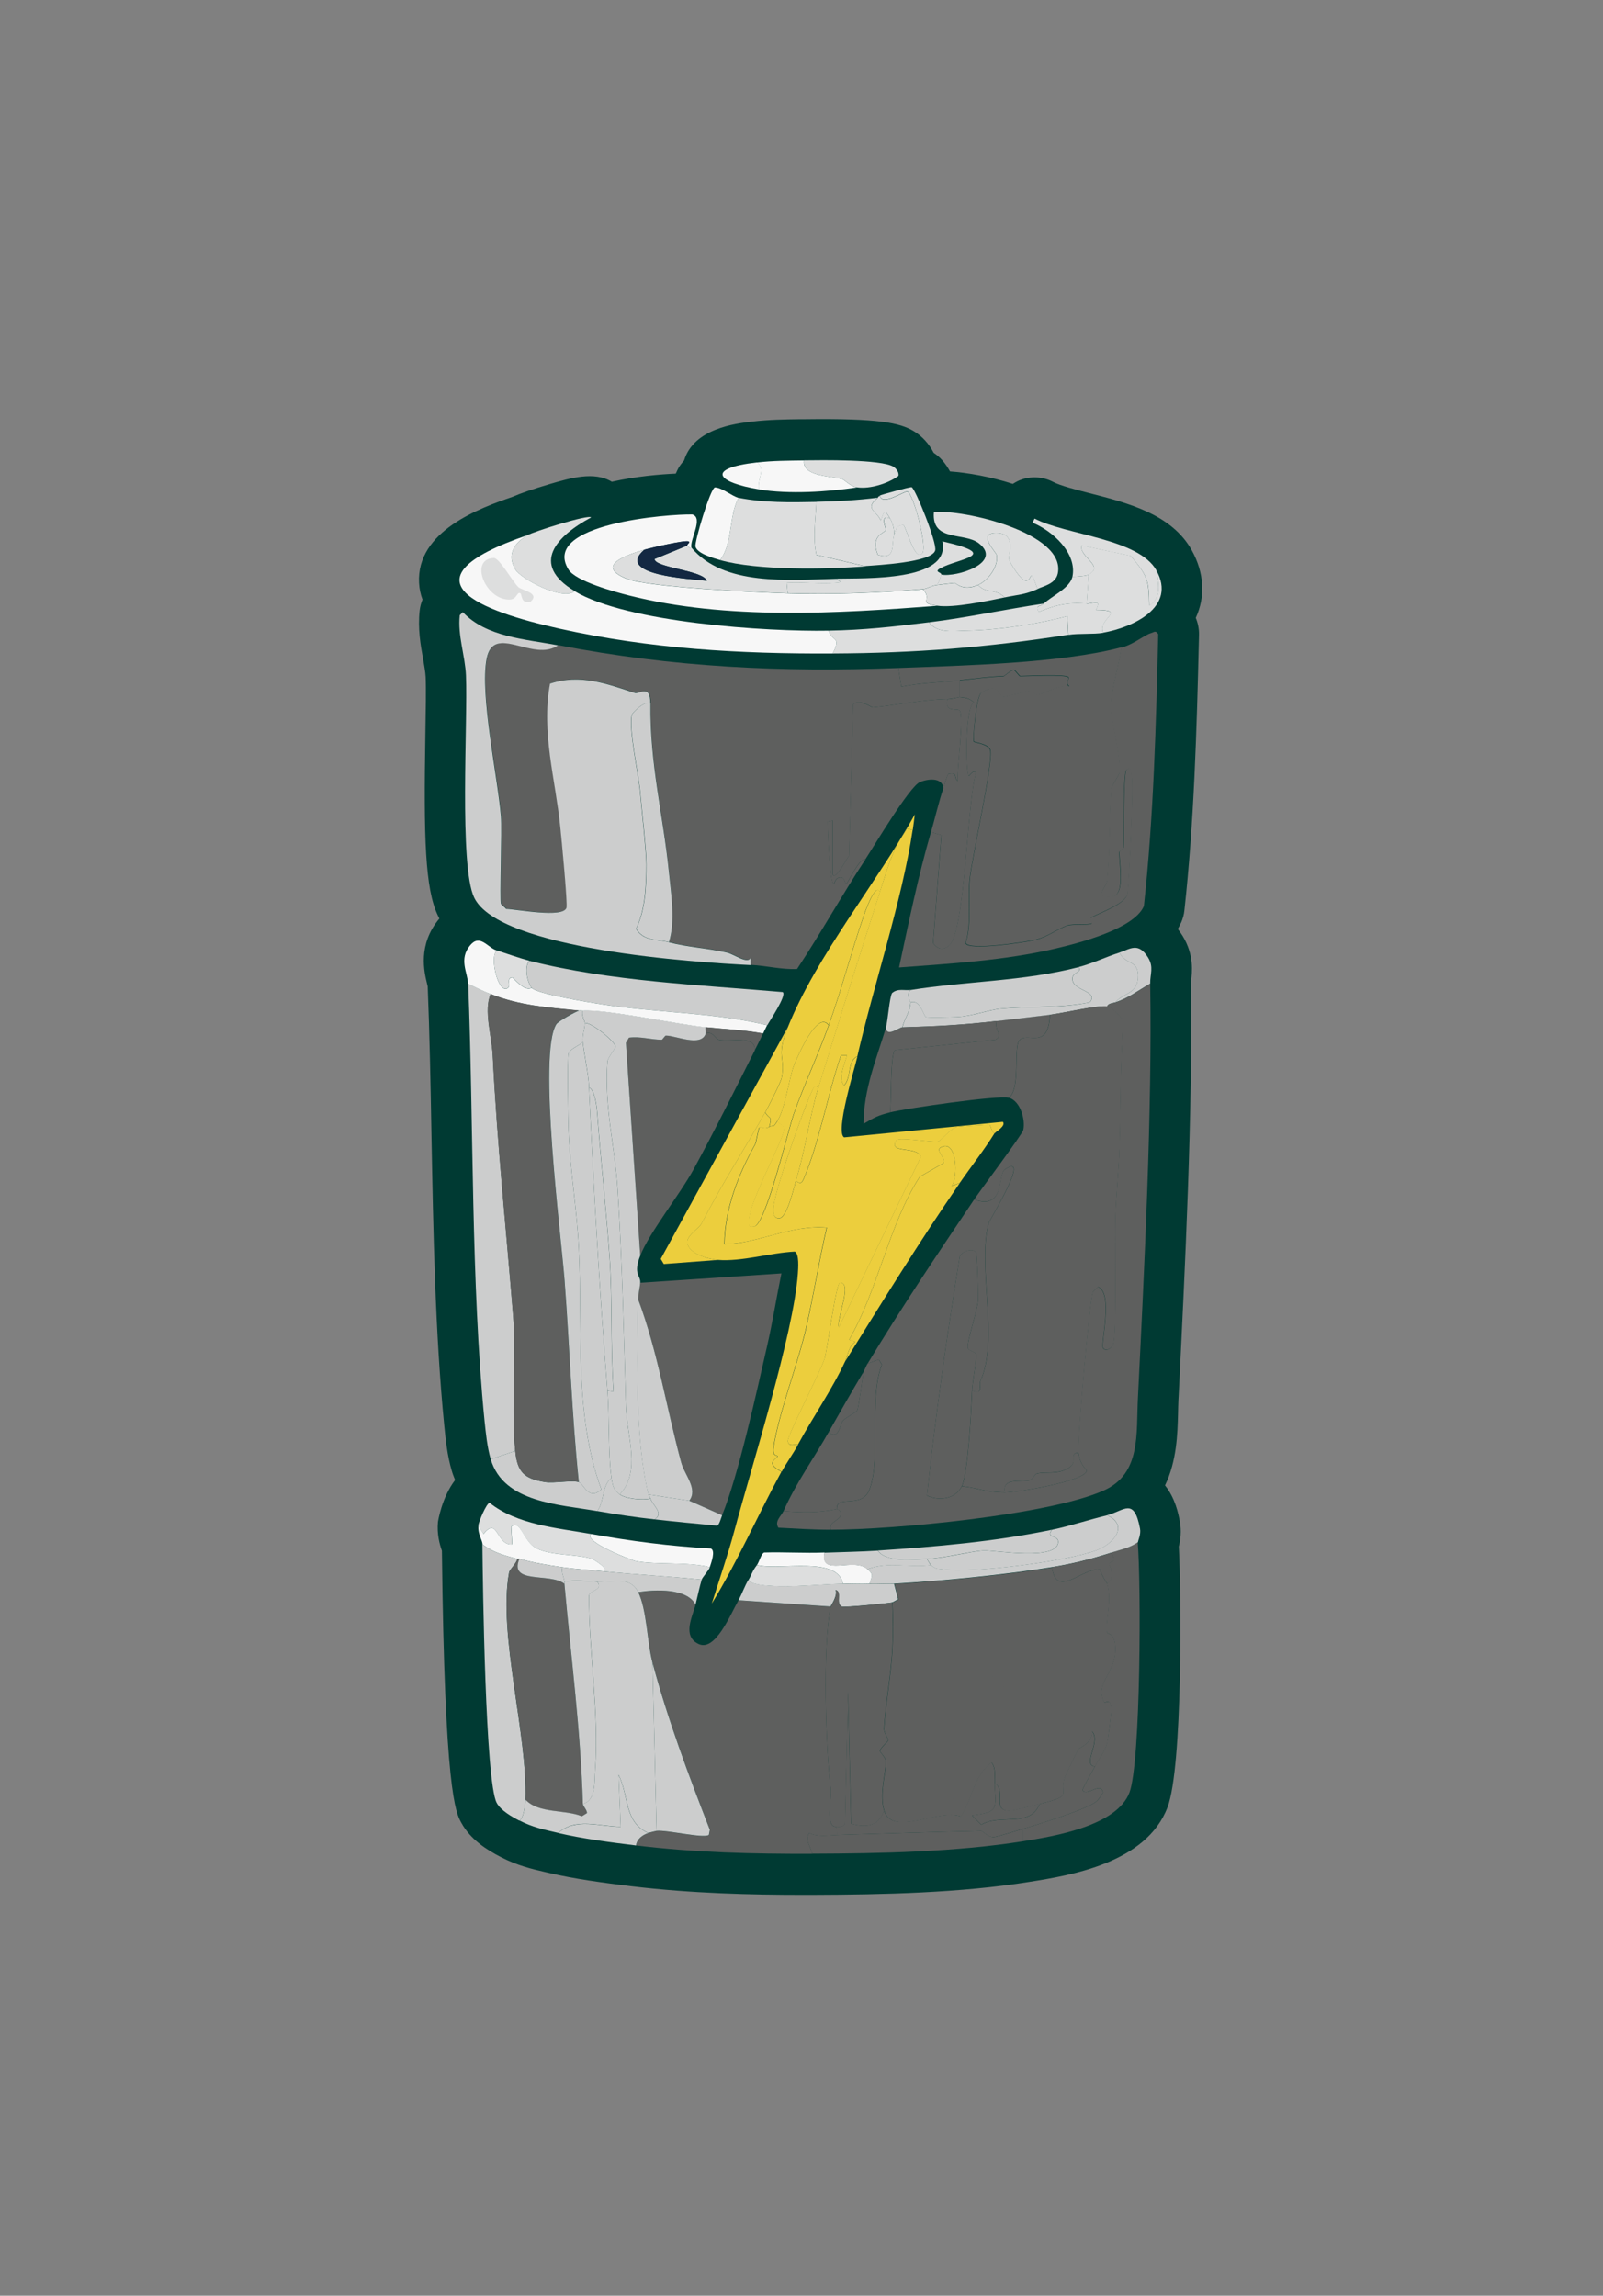 <svg xmlns="http://www.w3.org/2000/svg" fill="none" viewBox="0 0 88 126" height="126" width="88">
<rect x="0" y="0" width="88" height="126" fill="#808080" stroke="none"/>
<g clip-path="url(#clip0_1419_19810)">
<path fill="#003A33" d="M65.02 49.964C65.549 45.124 65.694 40.249 65.822 34.839C65.828 34.517 65.766 34.206 65.644 33.912C66.184 32.743 66.106 31.427 65.421 30.196C64.318 28.219 61.922 27.609 59.81 27.067C59.058 26.875 58.205 26.654 57.821 26.451C57.291 26.174 56.673 26.123 56.104 26.31C55.926 26.366 55.759 26.457 55.603 26.558C54.36 26.157 53.107 25.943 52.154 25.875C51.892 25.406 51.613 25.084 51.257 24.853C51 24.35 50.605 23.926 50.159 23.661C49.384 23.198 48.203 22.955 44.197 23.006H43.929C43.088 23.017 42.213 23.028 41.299 23.136C40.374 23.243 38.084 23.52 37.555 25.271C37.449 25.389 37.349 25.519 37.254 25.672C37.226 25.717 37.17 25.835 37.098 25.994C36.24 26.033 34.925 26.14 33.587 26.44C32.618 25.852 31.325 26.231 30.155 26.575C29.241 26.846 28.567 27.078 28.149 27.264C26.36 27.88 22.85 29.134 23.006 31.997C23.023 32.325 23.09 32.624 23.195 32.907C23.117 33.099 23.062 33.297 23.039 33.506C22.928 34.494 23.09 35.409 23.223 36.143C23.29 36.522 23.352 36.877 23.368 37.16C23.396 37.821 23.374 39.029 23.352 40.317C23.257 45.999 23.335 48.778 24.037 50.247C24.059 50.297 24.087 50.354 24.12 50.416C24.12 50.416 24.12 50.416 24.115 50.422C22.917 51.856 23.29 53.353 23.446 53.997C23.457 54.048 23.474 54.099 23.48 54.144C23.585 56.765 23.636 59.442 23.686 62.272C23.786 67.615 23.886 73.139 24.388 78.239C24.46 78.973 24.549 79.882 24.806 80.741C24.856 80.916 24.923 81.074 24.984 81.232C24.243 82.198 24.048 83.503 24.042 83.525C23.981 84.209 24.132 84.746 24.26 85.113C24.405 98.341 25.017 99.481 25.318 100.029C25.831 100.978 26.75 101.543 27.497 101.927C28.394 102.39 29.18 102.577 29.938 102.752L30.138 102.797C31.52 103.125 33.125 103.339 34.652 103.526C38.001 103.927 41.249 104 44.041 104C44.225 104 44.408 104 44.587 104C48.543 103.989 52.722 103.893 56.511 103.288C58.757 102.933 62.93 102.26 64.095 99.188C64.925 96.991 64.853 87.519 64.713 84.881C64.797 84.542 64.875 84.045 64.763 83.48C64.691 83.091 64.518 82.226 63.956 81.526C64.602 80.193 64.641 78.691 64.669 77.612C64.674 77.352 64.68 77.092 64.691 76.844L64.702 76.652C65.053 69.659 65.488 60.95 65.371 53.963C65.371 53.912 65.382 53.867 65.388 53.816C65.443 53.364 65.56 52.421 64.931 51.382C64.853 51.258 64.763 51.122 64.658 50.987C64.724 50.868 64.791 50.744 64.847 50.619C64.936 50.41 64.998 50.19 65.02 49.964Z"></path>
<path fill="#5E5F5E" d="M30.651 35.409C36.953 36.629 42.898 36.906 49.317 36.663L49.484 37.691C50.543 37.471 51.618 37.46 52.688 37.347V38.256C52.655 38.256 52.265 38.363 52.014 38.369C50.621 38.397 49.234 38.708 47.907 38.826C47.852 38.826 47.217 38.346 46.838 38.657L46.615 46.977C46.514 47.05 45.879 48.338 45.718 48.005V45.039L45.439 45.096C45.439 45.502 45.545 48.502 45.779 48.513C45.818 48.513 45.851 48.089 46.23 48.168C46.364 48.197 46.408 48.513 46.453 48.513C46.537 48.513 47.133 47.123 47.523 47.146C46.219 49.129 45.066 51.207 43.756 53.184C42.909 53.224 42.057 52.998 41.227 52.958V52.557C41.07 52.924 40.313 52.359 39.934 52.275C38.886 52.032 37.788 51.981 36.73 51.704C37.097 50.529 36.852 49.117 36.73 47.886C36.412 44.689 35.682 42.006 35.716 38.595C35.727 37.51 35.108 38.103 34.874 38.024C33.347 37.527 31.871 36.962 30.21 37.51C29.715 40.182 30.517 42.803 30.773 45.373C30.829 45.949 31.186 49.609 31.113 49.818C30.918 50.388 28.377 49.891 27.798 49.874C27.742 49.784 27.541 49.66 27.519 49.592C27.441 49.366 27.58 45.536 27.519 44.802C27.335 42.599 26.343 38.109 26.733 36.138C27.123 34.167 29.302 36.375 30.667 35.398L30.651 35.409Z"></path>
<path fill="#5E5F5E" d="M51.111 45.666L51.674 45.836L51.223 51.761C51.468 52.088 51.774 52.19 52.12 51.873C52.983 51.083 53.095 43.91 53.58 42.413C53.452 42.198 53.206 42.593 53.184 42.582C53.006 42.464 52.967 38.792 53.463 38.538C53.151 38.29 53.039 38.301 52.677 38.256V37.346C53.49 37.262 54.265 37.154 55.095 37.12C55.129 37.12 55.508 36.77 55.658 36.776C55.708 36.776 55.948 37.12 55.998 37.12C56.343 37.12 58.5 37.008 58.639 37.177C58.728 37.279 58.444 37.505 58.695 37.691C58.026 37.589 57.463 38.069 56.895 38.148C56.873 38.148 56.577 37.917 56.555 37.922C56.349 37.945 55.051 38.301 54.978 38.267C54.917 38.233 54.811 37.403 53.853 38.041C53.602 38.211 53.373 40.611 53.457 40.718C53.49 40.758 54.248 40.837 54.354 41.176C54.544 41.763 53.346 47.112 53.229 48.242C53.112 49.371 53.346 50.62 53.006 51.777C53.167 52.195 56.288 51.721 56.772 51.608C57.514 51.433 58.01 51.015 58.572 50.812C58.873 50.704 59.754 50.795 59.921 50.699C60.032 50.631 59.737 50.456 59.921 50.354C60.461 50.077 61.821 49.597 61.888 49.044C61.988 48.213 62.239 43.108 62.111 42.548C62.083 42.413 62.088 42.046 61.832 42.266C61.642 42.424 61.704 45.994 61.665 46.542C61.665 46.592 61.442 46.722 61.442 46.767C61.403 47.253 61.804 49.128 61.046 49.219C59.96 49.349 60.734 48.677 60.768 48.366C60.929 46.722 60.885 45.005 60.99 43.35C61.002 43.153 61.425 42.554 61.442 42.441C61.553 41.616 60.979 39.56 60.99 38.792C61.007 37.714 61.414 36.606 61.553 35.545C62.272 35.353 62.785 34.867 63.186 34.748C63.375 34.692 63.431 34.584 63.582 34.805C63.465 39.781 63.331 44.813 62.796 49.733C62.25 50.998 59.168 51.777 57.904 52.071C55.106 52.721 52.209 52.884 49.356 53.099C49.885 50.625 50.398 48.117 51.1 45.689L51.111 45.666Z"></path>
<path fill="#F7F7F7" d="M37.955 30.055C37.955 30.055 37.983 30.207 37.733 29.942C37.677 29.885 37.928 29.772 37.788 29.716C37.599 29.637 35.727 30.066 35.37 30.173C34.573 30.405 32.55 31.026 34.412 31.772C35.576 32.235 41.666 32.523 43.238 32.568C45.728 32.641 48.214 32.545 50.66 32.342C51.245 32.946 50.32 33.082 51.446 33.251C45.957 33.669 39.906 34.042 34.523 32.681C33.765 32.489 31.609 31.907 31.208 31.258C29.653 28.738 36.746 28.202 38.011 28.236C38.63 28.428 37.861 29.608 37.955 30.06V30.055Z"></path>
<path fill="#DDDEDE" d="M44.815 27.547C44.776 28.57 44.615 29.434 44.815 30.456L47.512 31.083C45.367 31.252 41.567 31.32 39.527 30.738C40.229 29.852 39.995 28.378 40.541 27.321C41.94 27.598 43.394 27.576 44.815 27.547Z"></path>
<path fill="#5E5F5E" d="M51.111 45.666C51.318 44.948 51.557 43.932 51.786 43.271C51.847 43.096 52.003 42.497 52.064 42.474C52.599 42.378 52.332 42.638 52.571 42.876C52.516 42.237 52.939 39.362 52.683 39.001C52.577 38.848 51.825 39.142 52.008 38.374C52.259 38.374 52.649 38.255 52.683 38.261C53.05 38.312 53.156 38.3 53.468 38.543C52.967 38.803 53.011 42.469 53.19 42.587C53.206 42.599 53.457 42.203 53.585 42.418C53.095 43.915 52.989 51.088 52.126 51.879C51.78 52.195 51.474 52.093 51.228 51.766L51.68 45.841L51.117 45.671L51.111 45.666Z"></path>
<path fill="#DDDEDE" d="M47.512 31.077L44.815 30.45C44.614 29.433 44.776 28.564 44.815 27.541C45.952 27.519 47.06 27.456 48.186 27.315C47.434 27.931 48.102 28.004 48.353 28.569C48.559 27.953 48.57 27.97 48.86 28.456C48.258 28.185 48.648 29.044 48.637 29.083C48.565 29.264 47.762 29.366 48.186 30.45C49.222 30.772 48.91 29.846 49.083 29.366C49.228 28.959 49.167 28.874 49.59 28.795C49.752 28.948 50.248 30.941 50.66 30.331C50.872 29.795 50.125 27.089 49.819 26.971C49.679 26.914 48.42 27.795 48.303 27.197C48.381 27.151 49.958 26.716 50.047 26.739C50.236 26.796 51.457 29.806 51.34 30.213C51.15 30.868 48.186 31.015 47.517 31.066L47.512 31.077Z"></path>
<path fill="#DDDEDE" d="M58.645 34.839C54.137 35.539 50.292 35.844 45.712 35.866C46.219 34.895 45.662 35.239 45.489 34.612C47.44 34.579 49.083 34.392 51 34.155C51.463 34.782 52.371 34.624 53.078 34.612C54.806 34.579 56.934 34.262 58.589 33.816L58.645 34.844V34.839Z"></path>
<path fill="#DDDEDE" d="M63.482 31.309C64.607 33.319 62.206 34.432 60.556 34.726C60.228 33.929 61.927 33.489 60.161 33.472C60.512 32.822 59.955 33.156 59.654 33.127L59.765 31.529C60.657 31.055 59.219 30.558 59.37 29.931L62.066 30.501C63.025 31.631 63.058 31.845 63.081 33.235C63.794 32.806 63.593 31.975 63.476 31.297L63.482 31.309Z"></path>
<path fill="#DDDEDE" d="M37.956 30.055C39.727 32.173 43.266 31.834 45.94 31.766C46.052 31.947 46.375 31.958 45.885 31.992C44.993 32.06 44.079 31.941 43.188 31.992L43.243 32.562C41.672 32.517 35.582 32.229 34.417 31.766C32.551 31.026 34.573 30.405 35.376 30.168C33.71 31.585 37.995 31.777 38.803 31.879C38.613 31.297 35.944 31.167 35.933 30.682L37.733 29.942C37.989 30.213 37.944 30.038 37.956 30.055Z"></path>
<path fill="#DDDEDE" d="M59.659 33.133C59.955 33.156 60.517 32.828 60.166 33.478C61.933 33.495 60.233 33.935 60.562 34.732C60.038 34.822 59.219 34.754 58.651 34.845L58.595 33.817C56.94 34.263 54.812 34.579 53.084 34.613C52.371 34.624 51.468 34.788 51.006 34.156C53.106 33.896 55.207 33.438 57.302 33.127C57.107 33.308 56.823 33.19 57.024 33.585C57.977 33.184 58.673 33.054 59.665 33.127L59.659 33.133Z"></path>
<path fill="#DDDEDE" d="M51.674 31.534C51.624 31.755 51.557 31.913 51.451 32.105C51.1 32.144 50.927 32.308 50.665 32.331C48.219 32.54 45.734 32.636 43.243 32.557L43.188 31.986C44.079 31.935 44.998 32.054 45.884 31.986C46.375 31.947 46.052 31.941 45.94 31.76C47.411 31.721 52.225 31.935 51.73 29.71C55.062 30.478 52.632 30.636 51.618 31.19C51.245 31.393 51.702 31.41 51.674 31.534Z"></path>
<path fill="#DDDEDE" d="M31.548 32.449C30.885 32.992 28.6 31.783 28.288 31.252C27.803 30.433 28.232 29.806 28.962 29.371C29.274 29.185 32.333 28.213 32.45 28.4C30.584 29.399 29.062 30.958 31.553 32.444L31.548 32.449Z"></path>
<path fill="#DDDEDE" d="M63.482 31.309C63.599 31.986 63.799 32.817 63.086 33.246C63.069 31.856 63.03 31.642 62.072 30.512L59.375 29.942C59.224 30.569 60.657 31.06 59.77 31.54C59.626 31.619 59.069 31.653 58.873 31.653C59.141 30.354 57.77 29.128 56.684 28.688L56.795 28.462C58.522 29.371 62.495 29.546 63.487 31.309H63.482Z"></path>
<path fill="#F7F7F7" d="M44.14 25.265C44.018 26.134 45.533 26.117 46.219 26.293C46.38 26.332 46.653 26.694 47.06 26.75C45.4 26.999 43.332 27.134 41.661 26.863C41.549 26.315 42.056 25.728 41.549 25.383C42.407 25.282 43.271 25.282 44.135 25.27L44.14 25.265Z"></path>
<path fill="#F7F7F7" d="M40.541 27.32C39.995 28.377 40.229 29.851 39.527 30.738C39.176 30.636 38.274 30.387 38.179 29.998C38.118 29.755 38.987 26.812 39.249 26.75C39.667 26.773 40.213 27.253 40.541 27.32Z"></path>
<path fill="#DDDEDE" d="M47.066 26.75C46.654 26.694 46.381 26.332 46.225 26.293C45.539 26.118 44.018 26.14 44.146 25.265C45.077 25.254 48.353 25.203 49.039 25.61C49.184 25.694 49.379 25.931 49.317 26.123C48.749 26.536 47.779 26.846 47.066 26.75Z"></path>
<path fill="#DDDEDE" d="M56.957 32.331C56.249 32.647 55.865 32.641 55.157 32.788C54.578 32.252 54.138 32.607 53.697 32.105C54.255 31.867 54.84 31.066 54.711 30.45C54.678 30.303 53.653 29.275 54.656 29.252C55.865 29.224 55.341 30.512 55.386 30.676C55.436 30.868 56.043 31.907 56.344 31.873C56.695 31.828 56.506 31.037 56.962 32.331H56.957Z"></path>
<path fill="#DDDEDE" d="M49.089 29.371C49.106 29.078 49.011 28.705 48.866 28.462C48.577 27.976 48.565 27.959 48.359 28.575C48.108 28.01 47.434 27.937 48.192 27.321C48.198 27.321 48.164 27.282 48.303 27.208C48.42 27.807 49.68 26.926 49.819 26.982C50.126 27.101 50.872 29.806 50.66 30.343C50.248 30.947 49.758 28.959 49.591 28.806C49.167 28.886 49.234 28.97 49.084 29.377L49.089 29.371Z"></path>
<path fill="#DDDEDE" d="M53.697 32.104C54.137 32.607 54.577 32.251 55.157 32.788C54.221 32.98 52.337 33.381 51.446 33.245C50.32 33.07 51.245 32.935 50.66 32.336C50.928 32.313 51.095 32.15 51.446 32.11C51.758 32.076 52.098 32.025 52.404 31.997C52.477 31.991 52.844 32.477 53.697 32.11V32.104Z"></path>
<path fill="#DDDEDE" d="M59.77 31.534L59.659 33.133C58.661 33.054 57.97 33.189 57.018 33.59C56.817 33.195 57.107 33.314 57.296 33.133C57.725 32.726 58.739 32.274 58.873 31.653C59.068 31.653 59.625 31.619 59.77 31.54V31.534Z"></path>
<path fill="#F7F7F7" d="M41.555 25.378C42.062 25.723 41.555 26.31 41.667 26.858C39.388 26.485 38.68 25.711 41.555 25.378Z"></path>
<path fill="#CCCDCD" d="M35.709 38.6C35.67 42.011 36.406 44.689 36.724 47.891C36.846 49.122 37.091 50.534 36.724 51.709C36.06 51.534 35.342 51.664 34.924 50.969C35.431 49.992 35.492 48.552 35.487 47.434C35.487 46.648 35.247 44.57 35.147 43.446C35.069 42.554 34.495 39.933 34.695 39.227C34.734 39.091 35.414 38.43 35.709 38.6Z"></path>
<path fill="#5E5F5E" d="M52.688 37.347C51.619 37.454 50.543 37.471 49.484 37.691L49.317 36.663C52.811 36.533 58.3 36.404 61.571 35.523C61.431 36.584 61.024 37.691 61.008 38.77C60.996 39.538 61.565 41.594 61.459 42.419C61.442 42.532 61.024 43.13 61.008 43.328C60.902 44.983 60.946 46.694 60.785 48.344C60.757 48.654 59.982 49.327 61.063 49.197C61.821 49.106 61.42 47.231 61.459 46.745C61.459 46.694 61.682 46.565 61.682 46.519C61.721 45.977 61.66 42.407 61.849 42.244C62.105 42.029 62.1 42.396 62.128 42.526C62.25 43.085 62.005 48.197 61.905 49.022C61.838 49.575 60.473 50.055 59.938 50.332C59.754 50.428 60.049 50.609 59.938 50.676C59.771 50.778 58.89 50.682 58.589 50.789C58.027 50.993 57.531 51.411 56.79 51.586C56.305 51.699 53.184 52.179 53.023 51.755C53.363 50.603 53.129 49.377 53.246 48.219C53.363 47.062 54.561 41.735 54.371 41.154C54.265 40.82 53.508 40.741 53.474 40.696C53.385 40.589 53.614 38.183 53.87 38.019C54.828 37.386 54.928 38.217 54.995 38.245C55.068 38.284 56.366 37.923 56.572 37.9C56.595 37.9 56.89 38.132 56.912 38.126C57.48 38.047 58.043 37.567 58.712 37.669C58.461 37.482 58.74 37.262 58.656 37.155C58.517 36.985 56.361 37.093 56.015 37.098C55.965 37.098 55.731 36.759 55.675 36.754C55.53 36.742 55.146 37.093 55.112 37.098C54.288 37.132 53.508 37.245 52.694 37.324L52.688 37.347Z"></path>
<path fill="#5E5F5E" d="M54.99 45.553C55.006 46.147 55.452 46.056 55.497 46.525C55.513 46.672 54.934 49.372 54.655 49.202L54.995 45.553H54.99Z"></path>
<path fill="#CCCDCD" d="M30.651 35.409C29.285 36.386 27.101 34.178 26.717 36.149C26.332 38.12 27.318 42.61 27.502 44.813C27.564 45.547 27.424 49.377 27.502 49.602C27.53 49.676 27.725 49.795 27.781 49.885C28.36 49.902 30.901 50.399 31.096 49.828C31.169 49.62 30.818 45.959 30.756 45.383C30.5 42.808 29.698 40.187 30.194 37.521C31.854 36.968 33.331 37.538 34.857 38.035C35.092 38.109 35.71 37.521 35.699 38.606C35.404 38.436 34.724 39.097 34.685 39.233C34.484 39.933 35.058 42.559 35.136 43.452C35.236 44.576 35.47 46.654 35.476 47.439C35.476 48.558 35.42 49.992 34.913 50.975C35.331 51.67 36.05 51.54 36.713 51.715C37.772 51.992 38.869 52.042 39.917 52.285C40.296 52.37 41.054 52.941 41.21 52.568V52.969C38.212 52.822 27.402 52.122 26.031 49.264C25.195 47.524 25.686 39.549 25.58 37.069C25.535 35.99 25.117 34.872 25.24 33.765L25.407 33.596C26.705 34.974 28.851 35.075 30.634 35.42L30.651 35.409Z"></path>
<path fill="#CCCDCD" d="M32.506 39.628C32.629 39.571 32.846 39.679 32.902 39.797C33.13 40.322 32.958 43.621 33.013 44.468C33.092 45.66 33.738 49.456 33.465 50.506C33.448 50.568 33.197 50.721 33.186 50.907C32.35 50.467 32.334 50.156 32.228 49.252C32.066 47.857 31.782 41.187 32.116 40.136C32.127 40.108 32.478 39.639 32.512 39.622L32.506 39.628Z"></path>
<path fill="#5E5F5E" d="M52.014 38.374C51.83 39.142 52.583 38.848 52.688 39.001C52.939 39.362 52.521 42.237 52.577 42.875C52.337 42.638 52.611 42.378 52.07 42.474C52.003 42.497 51.847 43.096 51.791 43.271C51.736 42.644 50.928 42.745 50.499 42.926C49.93 43.169 47.991 46.422 47.518 47.145C47.127 47.123 46.537 48.512 46.448 48.512C46.403 48.512 46.359 48.202 46.225 48.168C45.846 48.089 45.812 48.512 45.773 48.512C45.539 48.501 45.434 45.502 45.434 45.095L45.712 45.039V48.004C45.879 48.337 46.509 47.049 46.609 46.976L46.832 38.656C47.211 38.351 47.841 38.831 47.902 38.826C49.228 38.707 50.61 38.396 52.009 38.368L52.014 38.374Z"></path>
<path fill="#5E5F5E" d="M49.144 39.058C49.428 40.086 49.423 41.565 49.144 42.593C49.05 41.424 49.05 40.227 49.144 39.058Z"></path>
<path fill="#F7F7F7" d="M28.962 29.371C28.232 29.806 27.803 30.433 28.288 31.252C28.6 31.777 30.885 32.992 31.548 32.449C34.434 34.178 42.085 34.675 45.489 34.613C45.662 35.239 46.219 34.895 45.712 35.867C40.591 35.889 35.716 35.618 30.701 34.5C26.388 33.539 21.797 31.828 28.957 29.371H28.962Z"></path>
<path fill="#DDDEDE" d="M27.107 30.625C27.413 30.614 28.116 31.896 28.456 32.224C28.639 32.399 29.665 32.545 29.13 33.02C28.589 33.189 28.662 32.619 28.567 32.562C28.378 32.455 28.389 32.884 28.004 32.907C26.65 32.975 25.731 30.676 27.107 30.625Z"></path>
<path fill="#132842" d="M37.733 29.941L35.933 30.681C35.944 31.167 38.608 31.297 38.803 31.879C37.995 31.777 33.705 31.585 35.376 30.167C35.733 30.066 37.605 29.631 37.794 29.71C37.934 29.772 37.683 29.879 37.739 29.936L37.733 29.941Z"></path>
<path fill="#DDDEDE" d="M48.866 28.456C49.011 28.705 49.106 29.078 49.089 29.366C48.916 29.84 49.228 30.772 48.192 30.45C47.769 29.366 48.571 29.264 48.643 29.083C48.66 29.044 48.27 28.185 48.866 28.456Z"></path>
<path fill="#DDDEDE" d="M56.957 32.331C56.5 31.043 56.69 31.833 56.338 31.873C56.043 31.907 55.436 30.868 55.38 30.676C55.335 30.512 55.859 29.224 54.65 29.252C53.647 29.275 54.672 30.303 54.706 30.45C54.834 31.06 54.254 31.862 53.692 32.105C52.839 32.466 52.471 31.986 52.399 31.992C52.098 32.02 51.753 32.071 51.441 32.105C51.552 31.918 51.619 31.754 51.663 31.534C52.499 31.703 55.079 30.884 53.742 29.823C52.939 29.19 51.134 29.766 51.268 28.111C52.856 27.936 58.523 29.247 58.071 31.472C57.954 32.042 57.297 32.167 56.946 32.325L56.957 32.331Z"></path>
<path fill="#DDDEDE" d="M56.227 30.512C56.305 30.512 56.455 31.116 56.227 31.195C55.987 31.026 55.976 30.692 56.227 30.512Z"></path>
<path fill="#ECCE3D" d="M48.303 48.976C47.166 52.501 46.002 56.217 44.932 59.691C44.714 59.51 44.681 59.691 44.592 59.86C44.129 60.815 42.469 65.503 42.458 66.356C42.458 66.587 42.458 66.836 42.736 66.87C43.199 66.926 43.561 65.232 43.695 64.819C43.973 65.023 44.035 64.915 44.146 64.65C44.993 62.65 45.461 60.007 46.169 57.923H46.509C46.369 58.369 45.996 59.199 46.342 59.578C46.759 59.148 46.492 58.25 47.071 57.979C46.927 58.623 45.829 62.153 46.342 62.424L55.056 61.572C55.24 61.797 54.65 62.125 54.605 62.199C54.443 62.182 54.399 61.764 54.326 61.741C54.237 61.718 52.616 61.831 52.526 61.854C52.181 61.944 51.657 62.617 51.512 62.65C51.195 62.724 49.339 62.391 49.206 62.594C48.715 63.345 50.392 62.882 50.554 63.503L46.057 72.851C45.879 72.495 46.843 70.366 46.113 70.4C45.901 70.411 45.422 74.037 45.272 74.562C45.071 75.246 43.171 78.883 43.249 79.12C43.349 79.437 43.594 79.25 43.812 79.29C43.539 79.793 43.182 80.278 42.915 80.77C41.928 80.267 42.686 80.069 42.692 79.917C42.692 79.871 42.396 79.939 42.469 79.459C42.77 77.488 43.801 74.901 44.269 72.851C44.681 71.043 44.971 69.185 45.394 67.378C43.422 67.208 41.644 68.248 39.772 68.287C39.8 66.367 40.535 64.452 41.46 62.814C41.516 62.712 41.65 61.933 41.683 61.905C41.834 61.786 41.906 62.018 42.246 61.848C42.541 61.702 42.396 61.973 42.697 61.504C42.798 61.803 43.037 61.605 43.037 62.018C43.032 62.543 41.059 66.084 41.126 67.033C41.143 67.293 41.081 67.361 41.405 67.316C42.051 67.231 43.271 62.012 43.594 61.103C44.174 59.476 44.926 57.889 45.506 56.257C46.224 54.24 46.737 52.252 47.417 50.275C47.484 50.078 48.069 48.389 48.314 48.965L48.303 48.976Z"></path>
<path fill="#ECCE3D" d="M42.23 61.854C41.89 62.023 41.818 61.792 41.667 61.91C41.634 61.938 41.5 62.718 41.444 62.82C40.519 64.458 39.784 66.367 39.756 68.293C41.623 68.253 43.406 67.208 45.378 67.383C44.955 69.191 44.67 71.043 44.252 72.856C43.785 74.912 42.754 77.499 42.453 79.465C42.38 79.939 42.681 79.877 42.676 79.922C42.676 80.075 41.918 80.272 42.898 80.775C41.595 83.164 40.502 85.689 39.076 88.01C39.488 86.689 39.951 85.361 40.313 84.023C41.26 80.493 43.573 73.178 43.801 69.891C43.818 69.637 43.885 68.818 43.634 68.694C42.302 68.756 40.731 69.253 39.416 69.151C38.914 69.112 37.767 68.824 37.728 68.18C37.705 67.801 38.391 67.4 38.513 67.152C39.7 64.842 40.798 63.209 42.001 61.052C42.258 61.487 42.397 61.199 42.224 61.848L42.23 61.854Z"></path>
<path fill="#ECCE3D" d="M54.6 62.193C54.015 63.136 53.318 64.012 52.689 64.927L52.237 65.096C52.622 64.633 52.533 62.43 51.619 62.989C51.352 63.153 51.948 63.56 51.786 63.842L50.493 64.582C48.794 67.208 48.248 70.676 46.615 73.529L46.955 73.642C46.571 73.901 46.559 74.365 46.392 74.726C45.696 76.234 44.615 77.793 43.807 79.284C43.595 79.245 43.344 79.425 43.244 79.115C43.166 78.877 45.066 75.24 45.267 74.557C45.423 74.037 45.902 70.405 46.108 70.394C46.838 70.36 45.874 72.484 46.052 72.845L50.549 63.498C50.388 62.876 48.71 63.334 49.201 62.588C49.334 62.385 51.19 62.718 51.508 62.645C51.652 62.611 52.171 61.939 52.522 61.848C52.611 61.826 54.232 61.713 54.321 61.735C54.399 61.758 54.444 62.176 54.6 62.193Z"></path>
<path fill="#ECCE3D" d="M50.102 45.553C49.512 49.456 47.974 54.025 47.066 57.973C46.486 58.239 46.754 59.137 46.336 59.572C45.996 59.193 46.369 58.363 46.503 57.917H46.163C45.455 59.995 44.982 62.639 44.14 64.644C44.029 64.909 43.968 65.022 43.689 64.813C44.196 63.186 44.464 61.187 44.926 59.685C45.996 56.211 47.16 52.5 48.297 48.97C48.643 47.908 48.966 46.666 49.646 45.722C49.863 45.423 49.69 45.451 50.097 45.553H50.102Z"></path>
<path fill="#ECCE3D" d="M50.103 45.553C49.702 45.451 49.869 45.423 49.652 45.722C48.972 46.666 48.643 47.908 48.303 48.97C48.058 48.4 47.473 50.083 47.406 50.281C46.726 52.257 46.214 54.251 45.495 56.262C44.876 55.415 43.795 57.962 43.584 58.482C43.349 59.058 43.11 60.831 42.686 61.503C42.391 61.972 42.53 61.696 42.235 61.848C42.408 61.198 42.263 61.481 42.012 61.052C42.174 60.764 42.87 59.391 42.909 59.171C43.143 57.99 42.581 58.047 43.249 56.381C44.826 52.449 48.175 48.405 50.22 44.7C50.187 44.983 50.148 45.276 50.108 45.553H50.103Z"></path>
<path fill="#ECCE3D" d="M52.689 64.932C50.482 68.134 48.443 71.433 46.392 74.731C46.559 74.37 46.57 73.907 46.955 73.647L46.615 73.534C48.248 70.682 48.794 67.214 50.493 64.587L51.786 63.847C51.947 63.565 51.351 63.153 51.619 62.995C52.533 62.435 52.622 64.638 52.237 65.101L52.689 64.932Z"></path>
<path fill="#ECCE3D" d="M42.007 61.051C40.803 63.203 39.705 64.841 38.519 67.151C38.39 67.4 37.711 67.801 37.733 68.179C37.772 68.817 38.914 69.111 39.421 69.15L36.44 69.376L36.273 69.094L43.244 56.386C42.575 58.052 43.143 57.995 42.904 59.176C42.859 59.396 42.168 60.769 42.007 61.057V61.051Z"></path>
<path fill="#ECCE3D" d="M45.489 56.268C44.91 57.894 44.157 59.487 43.578 61.114C43.255 62.023 42.029 67.242 41.388 67.327C41.065 67.366 41.126 67.298 41.11 67.044C41.043 66.095 43.015 62.56 43.021 62.029C43.021 61.616 42.787 61.814 42.681 61.515C43.104 60.843 43.344 59.069 43.578 58.493C43.79 57.973 44.871 55.42 45.489 56.273V56.268Z"></path>
<path fill="#ECCE3D" d="M44.927 59.685C44.464 61.187 44.197 63.186 43.69 64.813C43.562 65.225 43.194 66.925 42.731 66.863C42.453 66.829 42.447 66.581 42.453 66.349C42.464 65.496 44.13 60.809 44.587 59.854C44.67 59.679 44.704 59.504 44.927 59.685Z"></path>
<path fill="#5E5F5E" d="M39.644 83.164L37.844 82.367C38.334 81.718 37.587 80.978 37.392 80.261C36.59 77.295 36.111 74.2 35.03 71.314C35.041 70.958 35.124 70.721 35.141 70.405L42.898 69.891C42.625 71.212 42.413 72.568 42.112 73.878C41.544 76.358 40.546 80.95 39.638 83.169L39.644 83.164Z"></path>
<path fill="#5E5F5E" d="M41.444 57.634C40.341 59.82 39.243 62.04 38.073 64.186C37.337 65.536 35.632 67.671 35.148 68.914L34.362 57.233L34.529 56.951C35.142 56.866 35.727 57.069 36.329 57.064C36.373 57.064 36.513 56.838 36.552 56.838C37.075 56.827 38.491 57.493 38.742 56.725C39.148 56.572 39.243 57.019 39.471 57.069C40.079 57.199 41.494 56.804 41.438 57.64L41.444 57.634Z"></path>
<path fill="#CCCDCD" d="M26.94 54.556C26.544 55.443 27.001 56.894 27.051 57.917C27.296 62.836 27.787 67.411 28.177 72.28C28.36 74.573 28.065 77.403 28.288 79.634L26.94 80.091C26.745 79.43 26.672 78.662 26.6 77.984C25.848 70.393 26.009 61.729 25.703 53.991C26.115 54.194 26.511 54.387 26.94 54.562V54.556Z"></path>
<path fill="#CCCDCD" d="M32.333 59.685C32.595 65.248 32.901 70.761 33.347 76.324C33.458 77.736 33.375 79.792 33.57 81.114C33.04 81.52 33.169 82.469 32.784 82.938C30.706 82.565 27.652 82.486 26.939 80.091L28.287 79.634C28.404 80.803 28.767 81.153 29.92 81.345C30.41 81.424 31.391 81.227 31.776 81.345C32.054 81.43 32.305 82.396 33.013 81.746C31.491 77.646 31.987 72.89 31.776 68.524C31.675 66.412 31.285 64.107 31.213 62.029C31.191 61.464 31.129 58.092 31.213 57.81C31.285 57.567 31.848 57.369 31.998 57.183C32.049 57.81 32.299 58.883 32.338 59.69L32.333 59.685Z"></path>
<path fill="#CCCDCD" d="M38.742 56.381C38.725 56.488 38.769 56.641 38.742 56.726C38.491 57.494 37.075 56.827 36.552 56.839C36.507 56.839 36.368 57.065 36.329 57.065C35.727 57.065 35.142 56.867 34.529 56.952L34.362 57.234L35.148 68.914C34.741 69.954 35.175 69.993 35.148 70.394C35.125 70.71 35.042 70.948 35.036 71.303C34.964 74.421 34.863 79.036 35.599 82.018C35.621 82.114 35.677 82.148 35.71 82.244C35.292 82.346 34.356 82.261 34.022 82.018C35.209 80.764 34.406 78.81 34.362 77.172C34.25 73.286 34.161 69.344 33.91 65.316C33.76 62.899 33.164 60.815 33.348 58.251C33.359 58.064 33.799 57.499 33.799 57.454C33.799 57.2 32.512 56.116 32.111 56.144C32.111 56.042 31.893 55.692 31.999 55.46C33.309 55.381 37.07 56.206 38.747 56.37L38.742 56.381Z"></path>
<path fill="#5E5F5E" d="M55.385 60.255C54.817 60.091 49.69 60.843 48.866 61.051C48.944 60.571 48.866 57.781 49.144 57.634L54.655 57.064C55.118 56.782 54.56 56.601 54.711 56.036C55.686 55.923 56.661 55.81 57.636 55.691C57.547 57.713 56.366 56.572 55.948 57.115C55.63 57.527 56.032 59.769 55.385 60.249V60.255Z"></path>
<path fill="#CCCDCD" d="M42.118 56.268C39.176 55.562 36.033 55.59 33.069 55.127C32.411 55.025 29.48 54.556 29.191 54.217C28.956 53.941 28.745 53.031 29.079 52.737C33.498 53.861 38.424 54.054 42.965 54.449C43.227 54.601 42.213 56.087 42.123 56.273L42.118 56.268Z"></path>
<path fill="#5E5F5E" d="M45.941 82.825C44.96 83.045 44.013 83.017 43.015 82.938C43.673 81.43 44.681 80.035 45.489 78.606C46.052 79.075 46.108 78.165 46.275 77.979C46.464 77.77 47.005 77.527 47.06 77.408C47.133 77.261 47.35 75.641 47.4 75.302C47.456 75.211 47.534 74.997 47.623 74.844L48.242 74.618L48.409 74.901C47.679 76.776 48.376 80.018 47.735 81.74C47.322 82.853 45.896 81.989 45.935 82.825H45.941Z"></path>
<path fill="#CCCDCD" d="M59.208 53.076C59.43 53.387 58.884 53.33 58.868 53.703C58.84 54.398 60.344 54.364 59.826 55.014C58.232 55.335 56.594 55.217 54.989 55.358C54.248 55.42 53.373 55.782 52.515 55.816C52.265 55.827 50.922 55.861 50.827 55.816C50.704 55.759 50.504 54.816 49.986 55.019C49.986 54.985 49.707 54.584 49.986 54.336C53.034 53.85 56.199 53.861 59.208 53.082V53.076Z"></path>
<path fill="#F7F7F7" d="M27.274 52.167C26.85 52.529 27.368 54.641 27.892 54.217C28.065 54.082 27.781 53.686 28.115 53.647C28.176 53.641 28.778 54.46 29.185 54.217C29.475 54.556 32.406 55.025 33.063 55.127C36.033 55.59 39.176 55.562 42.112 56.268C42.04 56.42 41.962 56.573 41.889 56.725C40.853 56.533 39.789 56.488 38.741 56.381C37.064 56.211 33.303 55.386 31.993 55.471C31.921 55.471 31.837 55.46 31.77 55.471C30.076 55.296 28.527 55.194 26.934 54.562C26.505 54.392 26.109 54.195 25.697 53.991C25.674 53.381 25.173 52.647 25.808 51.885C26.349 51.235 26.756 52.003 27.268 52.167H27.274Z"></path>
<path fill="#CCCDCD" d="M61.458 52.28C61.798 52.998 62.556 52.642 62.472 53.704C62.4 54.573 61.67 54.483 61.235 55.014C61.113 55.053 60.829 55.065 60.784 55.24C60.283 55.15 58.338 55.613 57.636 55.697C56.661 55.816 55.691 55.929 54.711 56.042C52.794 56.257 51.44 56.33 49.54 56.386C49.651 55.918 49.958 55.539 49.991 55.02C50.509 54.822 50.71 55.76 50.832 55.816C50.921 55.861 52.264 55.827 52.521 55.816C53.379 55.782 54.254 55.426 54.995 55.358C56.599 55.223 58.238 55.342 59.831 55.014C60.349 54.364 58.851 54.398 58.873 53.704C58.89 53.331 59.436 53.387 59.213 53.077C60.01 52.868 60.7 52.523 61.464 52.28H61.458Z"></path>
<path fill="#5E5F5E" d="M48.866 61.052C48.169 61.232 48.035 61.317 47.406 61.679C47.406 59.803 48.113 58.12 48.643 56.381C48.654 56.968 49.367 56.381 49.54 56.381C51.446 56.324 52.794 56.256 54.711 56.036C54.56 56.601 55.118 56.782 54.655 57.064L49.144 57.635C48.86 57.781 48.938 60.572 48.866 61.052Z"></path>
<path fill="#CCCDCD" d="M37.844 82.368L39.644 83.164C39.577 83.323 39.493 83.69 39.365 83.735C38.223 83.627 37.075 83.52 35.938 83.39C36.468 83.057 35.844 82.65 35.715 82.249C35.682 82.153 35.626 82.12 35.604 82.023L37.855 82.368H37.844Z"></path>
<path fill="#CCCDCD" d="M34.022 82.023C34.356 82.266 35.292 82.357 35.71 82.249C35.844 82.65 36.462 83.051 35.933 83.39C34.941 83.283 33.771 83.108 32.785 82.933C33.169 82.464 33.041 81.515 33.57 81.108C33.637 81.555 33.676 81.769 34.022 82.018V82.023Z"></path>
<path fill="#5E5F5E" d="M45.94 82.825C45.94 82.825 46.185 82.87 46.163 83.108C46.135 83.463 45.477 83.503 45.6 83.96C44.636 83.96 43.694 83.898 42.73 83.847C42.502 83.486 42.898 83.198 43.009 82.938C44.007 83.017 44.954 83.04 45.934 82.825H45.94Z"></path>
<path fill="#DDDEDE" d="M29.073 52.732C28.739 53.025 28.951 53.94 29.185 54.211C28.778 54.454 28.182 53.635 28.115 53.641C27.775 53.681 28.059 54.076 27.892 54.211C27.368 54.635 26.85 52.523 27.273 52.161C27.847 52.347 28.499 52.585 29.073 52.732Z"></path>
<path fill="#CCCDCD" d="M63.141 53.986C62.484 54.359 61.971 54.771 61.23 55.014C61.665 54.483 62.395 54.574 62.467 53.704C62.556 52.642 61.793 52.998 61.453 52.28C62.021 52.1 62.489 51.676 63.03 52.563C63.347 53.088 63.136 53.45 63.141 53.986Z"></path>
<path fill="#CCCDCD" d="M49.986 54.33C49.707 54.579 49.986 54.98 49.986 55.014C49.958 55.533 49.651 55.912 49.534 56.381C49.362 56.381 48.648 56.968 48.637 56.381C48.732 56.076 48.838 54.669 48.977 54.5C49.3 54.229 49.657 54.381 49.991 54.33H49.986Z"></path>
<path fill="#5E5F5E" d="M45.489 78.606C46.124 77.488 46.742 76.403 47.4 75.302C47.355 75.641 47.133 77.267 47.06 77.409C47.004 77.527 46.464 77.77 46.274 77.979C46.107 78.165 46.052 79.075 45.489 78.606Z"></path>
<path fill="#5E5F5E" d="M41.889 56.725C41.739 57.03 41.594 57.335 41.438 57.635C41.493 56.799 40.078 57.194 39.471 57.064C39.242 57.013 39.148 56.573 38.741 56.719C38.769 56.635 38.724 56.482 38.741 56.375C39.788 56.482 40.852 56.522 41.889 56.719V56.725Z"></path>
<path fill="#5E5F5E" d="M53.362 76.325C53.318 77.335 53.151 80.832 52.799 81.566C52.448 82.3 51.518 82.385 50.888 82.08C51.351 77.754 51.975 73.337 52.688 68.971C52.822 68.626 53.457 68.49 53.585 68.745C53.646 68.863 53.719 71.083 53.697 71.365C53.657 71.942 53.05 73.687 53.134 73.986C53.173 74.127 53.574 74.207 53.585 74.331C53.618 74.681 53.385 75.833 53.362 76.325Z"></path>
<path fill="#5E5F5E" d="M59.207 79.746C59.291 80.424 59.664 80.656 59.658 80.718C59.586 81.294 55.825 81.915 55.162 81.915C54.983 81.074 56.064 81.373 56.566 81.232C56.644 81.209 56.822 80.916 56.906 80.888C57.374 80.746 58.093 80.972 58.706 80.543C59.185 80.21 58.65 79.73 59.213 79.746H59.207Z"></path>
<path fill="#5E5F5E" d="M63.142 53.985C63.259 60.972 62.819 69.665 62.468 76.725C62.367 78.673 62.651 80.876 60.612 81.797C57.603 83.158 49.022 83.96 45.601 83.96C45.478 83.502 46.136 83.463 46.163 83.107C46.186 82.87 45.941 82.842 45.941 82.825C45.902 81.995 47.328 82.853 47.74 81.74C48.381 80.023 47.685 76.781 48.415 74.9L48.247 74.618L47.629 74.844C49.484 71.766 51.474 68.817 53.474 65.841C55.201 66.434 54.739 64.468 55.162 64.186C56.639 63.197 54.316 66.959 54.265 67.151C53.641 69.49 54.85 73.528 53.814 75.815C53.714 76.041 54.02 76.578 53.363 76.329C53.385 75.838 53.619 74.686 53.586 74.336C53.574 74.211 53.173 74.138 53.134 73.991C53.051 73.692 53.658 71.946 53.697 71.37C53.714 71.088 53.647 68.863 53.586 68.75C53.452 68.495 52.817 68.637 52.688 68.975C51.975 73.336 51.351 77.753 50.889 82.085C51.524 82.39 52.454 82.294 52.8 81.571C53.753 81.672 54.104 81.91 55.162 81.915C55.825 81.915 59.592 81.294 59.659 80.718C59.665 80.662 59.291 80.424 59.208 79.746C59.124 79.069 59.815 71.314 59.993 70.913C60.032 70.828 60.211 70.726 60.272 70.63C61.13 70.964 60.4 73.788 60.551 73.991C60.712 74.211 61.041 73.991 61.113 73.765C61.303 73.183 61.186 67.976 61.225 66.812C61.264 65.722 61.409 64.305 61.448 63.051C61.526 60.701 61.487 58.334 61.671 55.985C61.375 55.753 61.169 55.313 60.773 55.245C60.812 55.07 61.097 55.059 61.225 55.019C61.971 54.776 62.479 54.369 63.136 53.991L63.142 53.985Z"></path>
<path fill="#5E5F5E" d="M51.842 69.258L52.12 69.54C51.641 72.11 51.156 74.703 50.772 77.29C50.621 78.306 50.844 79.504 50.549 80.594C50.02 82.548 49.869 82.09 48.13 82.362L47.963 82.079C48.554 79.374 48.298 76.301 49.089 73.646C49.223 73.195 49.903 71.404 50.382 71.427C50.989 71.749 50.131 72.494 50.66 72.85C50.967 71.613 50.855 70.173 51.842 69.258Z"></path>
<path fill="#CCCDCD" d="M37.844 82.368L35.593 82.023C34.857 79.041 34.957 74.426 35.03 71.309C36.111 74.195 36.59 77.29 37.392 80.255C37.587 80.973 38.328 81.713 37.844 82.362V82.368Z"></path>
<path fill="#5E5F5E" d="M31.77 55.471C31.637 55.494 30.634 56.047 30.533 56.211C29.514 57.849 30.795 67.79 30.985 70.23C31.269 73.929 31.386 77.651 31.77 81.34C31.386 81.221 30.405 81.419 29.915 81.34C28.767 81.153 28.399 80.803 28.282 79.628C28.059 77.397 28.355 74.567 28.171 72.274C27.781 67.411 27.29 62.831 27.045 57.911C26.995 56.889 26.538 55.437 26.934 54.55C28.522 55.189 30.071 55.29 31.77 55.46V55.471Z"></path>
<path fill="#CCCDCD" d="M31.999 55.472C31.893 55.703 32.11 56.053 32.11 56.155C32.11 56.449 31.965 56.76 31.999 57.183C31.843 57.37 31.285 57.567 31.213 57.81C31.129 58.087 31.191 61.459 31.213 62.029C31.285 64.113 31.675 66.412 31.776 68.525C31.988 72.891 31.491 77.646 33.013 81.747C32.305 82.396 32.054 81.436 31.776 81.346C31.391 77.652 31.274 73.936 30.99 70.236C30.801 67.796 29.519 57.855 30.539 56.217C30.639 56.053 31.642 55.5 31.776 55.477C31.848 55.466 31.926 55.477 31.999 55.477V55.472Z"></path>
<path fill="#CCCDCD" d="M34.022 82.023C33.676 81.769 33.637 81.56 33.57 81.114C33.375 79.792 33.459 77.736 33.347 76.324L33.687 76.381C33.509 73.929 33.637 71.416 33.464 68.97C33.292 66.491 32.985 63.706 32.79 61.108C32.768 60.809 32.679 59.826 32.339 59.685C32.3 58.877 32.055 57.804 31.999 57.177C31.965 56.759 32.11 56.443 32.11 56.149C32.511 56.121 33.793 57.205 33.799 57.459C33.799 57.505 33.364 58.069 33.347 58.256C33.163 60.82 33.76 62.904 33.91 65.322C34.161 69.349 34.25 73.285 34.361 77.177C34.406 78.815 35.214 80.769 34.022 82.023Z"></path>
<path fill="#CCCDCD" d="M33.348 76.324C32.902 70.761 32.595 65.248 32.334 59.685C32.673 59.831 32.763 60.814 32.785 61.108C32.98 63.706 33.286 66.496 33.459 68.97C33.632 71.416 33.504 73.929 33.682 76.38L33.342 76.324H33.348Z"></path>
<path fill="#5E5F5E" d="M60.784 55.24C61.186 55.307 61.392 55.748 61.682 55.98C61.498 58.329 61.537 60.696 61.459 63.045C61.414 64.299 61.269 65.717 61.236 66.807C61.197 67.971 61.314 73.178 61.124 73.76C61.052 73.98 60.723 74.206 60.562 73.986C60.411 73.777 61.141 70.959 60.283 70.625C60.222 70.721 60.038 70.823 60.004 70.908C59.821 71.309 59.135 79.081 59.219 79.741C58.656 79.724 59.196 80.204 58.712 80.538C58.099 80.961 57.38 80.741 56.912 80.882C56.828 80.905 56.656 81.204 56.572 81.227C56.07 81.368 54.989 81.069 55.168 81.91C54.115 81.91 53.758 81.673 52.805 81.566C53.156 80.831 53.323 77.33 53.368 76.324C54.026 76.573 53.719 76.036 53.819 75.81C54.856 73.528 53.647 69.484 54.271 67.146C54.321 66.954 56.65 63.198 55.168 64.181C54.75 64.463 55.212 66.423 53.479 65.836C53.853 65.276 56.126 62.255 56.176 62.017C56.299 61.447 56.015 60.43 55.391 60.25C56.037 59.77 55.636 57.527 55.953 57.115C56.366 56.573 57.553 57.714 57.642 55.691C58.344 55.607 60.288 55.149 60.79 55.234L60.784 55.24Z"></path>
<path fill="#5E5F5E" d="M58.7 60.368C59.18 60.43 58.255 65.242 57.971 65.779L57.575 65.835C57.564 65.169 57.547 60.922 57.742 60.763C58.288 60.328 57.915 61.475 58.361 61.39C58.583 61.006 58.305 60.599 58.7 60.362V60.368Z"></path>
<path fill="#5E5F5E" d="M58.137 61.967C58.227 61.967 58.221 62.424 58.137 62.424C58.054 62.424 58.054 61.967 58.137 61.967Z"></path>
<path fill="#5E5F5E" d="M38.184 88.067C38.028 88.699 37.426 89.795 38.351 90.23C39.276 90.665 40.106 88.581 40.541 87.835L45.6 88.18C45.144 90.456 45.339 96.047 45.6 98.154C45.673 98.73 45.266 100.329 45.94 100.261C45.913 100.3 45.963 100.605 45.94 100.718C45.444 100.735 44.898 100.843 44.425 100.605C44.18 101.001 44.492 101.311 44.592 101.746C41.349 101.758 38.145 101.679 34.924 101.289C34.963 100.933 35.286 100.707 35.599 100.605C35.654 100.588 36.017 100.492 36.05 100.492C36.629 100.436 38.585 100.916 38.919 100.718L38.975 100.436C37.811 97.448 36.657 94.364 35.827 91.263C35.537 90.19 35.509 88.315 35.041 87.389C35.989 87.242 37.716 87.168 38.19 88.072L38.184 88.067Z"></path>
<path fill="#5E5F5E" d="M56.171 101.057V100.374C56.99 100.131 59.609 99.323 60.16 98.894C60.344 98.753 60.428 98.566 60.556 98.38C60.428 97.747 59.698 98.623 59.431 98.267C59.386 98.21 60.01 97.148 60.105 96.957C60.305 96.538 60.629 96.211 60.779 95.646C60.807 95.544 61.013 94.031 61.002 93.822C60.974 93.127 60.656 93.522 60.606 93.421C60.088 92.342 61.225 91.885 61.225 90.512C61.225 89.586 60.801 89.704 60.773 89.603C60.645 89.06 61.058 87.869 60.773 86.925C61.297 86.553 60.879 85.903 60.885 85.841C60.901 85.643 61.386 85.841 60.996 85.214C61.503 85.05 62.005 84.971 62.456 84.644C62.646 86.829 62.629 96.719 62.005 98.38C61.314 100.215 57.865 100.786 56.16 101.057H56.171Z"></path>
<path fill="#CCCDCD" d="M28.399 85.559C28.365 85.791 27.981 86.129 27.947 86.299C27.323 89.677 28.973 95.217 28.845 98.781C28.839 98.968 28.75 99.832 28.505 99.922C28.092 99.708 27.496 99.374 27.268 98.951C26.643 97.793 26.504 86.903 26.482 84.763C27.078 85.215 27.691 85.367 28.393 85.559H28.399Z"></path>
<path fill="#DDDEDE" d="M32.444 84.192C31.987 84.61 34.712 85.643 34.863 85.672C35.96 85.903 37.766 85.694 38.969 86.016C38.913 86.186 38.568 86.558 38.518 86.7C36.724 86.513 34.913 86.428 33.118 86.242C33.464 86.107 32.545 85.57 32.5 85.559C31.659 85.282 30.277 85.395 29.463 84.988C28.694 84.604 28.583 83.362 28.059 83.791L28.115 84.762C27.234 84.841 27.346 83.192 26.538 84.192L26.259 83.734C26.276 83.52 26.705 82.503 26.878 82.481C28.393 83.689 30.583 83.859 32.444 84.192Z"></path>
<path fill="#CCCDCD" d="M60.785 83.164C62.016 83.751 61.097 84.768 60.166 85.101C58.444 85.717 53.34 86.367 51.735 86.129C51.434 86.084 51.379 86.141 51.117 85.903C51.072 85.864 50.933 85.644 50.894 85.559C51.791 85.531 53.245 85.152 53.987 85.101C54.56 85.067 58.171 85.711 58.093 84.587C58.071 84.266 57.413 84.424 57.753 83.96C58.762 83.751 59.776 83.407 60.79 83.164H60.785Z"></path>
<path fill="#5E5F5E" d="M56.171 101.057C52.504 101.645 48.314 101.73 44.592 101.741C44.486 101.306 44.174 100.995 44.425 100.6C44.904 100.837 45.444 100.73 45.94 100.713C48.576 100.628 51.228 100.549 53.87 100.487C53.947 100.487 54.221 100.82 54.544 100.832C54.7 100.832 55.903 100.453 56.176 100.374V101.057H56.171Z"></path>
<path fill="#CCCDCD" d="M62.467 84.643C62.016 84.965 61.514 85.05 61.007 85.214C59.904 85.57 58.89 85.824 57.747 86.01C55.145 86.434 51.73 86.767 49.088 86.919C48.654 86.948 48.186 86.897 47.74 86.919C47.851 86.468 47.98 86.445 47.628 86.123C48.821 85.677 49.863 86.061 51.117 85.897C51.378 86.134 51.434 86.078 51.735 86.123C53.34 86.36 58.444 85.716 60.166 85.095C61.096 84.762 62.016 83.745 60.784 83.158C61.698 82.938 62.25 82.135 62.584 83.898C62.645 84.214 62.467 84.564 62.472 84.638L62.467 84.643Z"></path>
<path fill="#CCCDCD" d="M46.274 86.926C46.759 86.914 47.249 86.948 47.734 86.926C48.18 86.903 48.648 86.954 49.082 86.926L49.305 87.779C49.188 87.824 49.077 87.92 48.965 87.948C48.831 87.987 46.335 88.236 46.213 88.174C45.85 87.999 46.257 87.361 45.873 87.265C45.99 87.603 45.6 88.129 45.594 88.174L40.535 87.829C40.741 87.479 40.869 87.061 41.097 86.689C41.114 86.96 42.095 87.016 42.279 87.033C43.616 87.118 44.948 86.954 46.268 86.92L46.274 86.926Z"></path>
<path fill="#CCCDCD" d="M57.747 83.96C57.407 84.423 58.059 84.265 58.087 84.587C58.165 85.711 54.554 85.061 53.98 85.101C53.239 85.146 51.785 85.525 50.888 85.558C50.147 85.581 48.648 85.773 48.191 85.101C51.389 84.892 54.61 84.615 57.747 83.96Z"></path>
<path fill="#F7F7F7" d="M33.124 86.242C32.367 86.163 31.631 86.124 30.873 86.016C30.021 85.892 29.347 85.779 28.511 85.559C28.477 85.548 28.433 85.57 28.399 85.559C27.697 85.367 27.084 85.215 26.488 84.763C26.488 84.531 26.221 84.226 26.265 83.735L26.544 84.192C27.346 83.192 27.235 84.842 28.121 84.763L28.065 83.791C28.594 83.362 28.706 84.605 29.469 84.989C30.283 85.395 31.659 85.282 32.506 85.559C32.551 85.576 33.47 86.107 33.124 86.242Z"></path>
<path fill="#F7F7F7" d="M38.969 86.016C37.772 85.7 35.961 85.903 34.863 85.671C34.718 85.643 31.988 84.609 32.445 84.191C34.618 84.581 36.813 84.869 39.02 84.988C39.298 85.101 39.042 85.773 38.964 86.016H38.969Z"></path>
<path fill="#CCCDCD" d="M33.124 86.243C34.918 86.423 36.729 86.508 38.523 86.7C38.417 87.033 38.278 87.683 38.183 88.067C37.71 87.163 35.982 87.237 35.035 87.383C34.584 86.491 33.648 86.847 32.784 86.813C32.199 86.79 31.569 86.694 30.984 86.813C30.962 86.559 30.795 86.316 30.873 86.017C31.631 86.124 32.366 86.169 33.124 86.243Z"></path>
<path fill="#DDDEDE" d="M46.274 86.925C44.948 86.959 43.616 87.123 42.284 87.038C42.1 87.027 41.12 86.971 41.103 86.694C41.265 86.423 41.298 86.225 41.554 85.897C42.769 86.225 45.968 85.367 46.279 86.925H46.274Z"></path>
<path fill="#CCCDCD" d="M35.592 100.605C35.28 100.707 34.957 100.933 34.918 101.289C33.558 101.125 31.97 100.916 30.644 100.605C31.602 99.747 32.917 100.261 34.071 100.261L33.959 97.414C34.528 98.572 34.255 100.029 35.592 100.605Z"></path>
<path fill="#F7F7F7" d="M45.266 85.215C44.999 86.576 46.882 85.441 47.629 86.124C47.98 86.446 47.857 86.474 47.74 86.92C47.255 86.943 46.765 86.909 46.28 86.92C45.968 85.367 42.776 86.22 41.555 85.892C41.678 85.734 41.784 85.271 41.951 85.209C43.054 85.175 44.169 85.254 45.266 85.209V85.215Z"></path>
<path fill="#CCCDCD" d="M48.186 85.102C48.648 85.768 50.142 85.582 50.883 85.559C50.927 85.644 51.061 85.858 51.105 85.904C49.852 86.073 48.81 85.683 47.617 86.129C46.871 85.446 44.987 86.581 45.255 85.22C46.236 85.181 47.194 85.169 48.18 85.107L48.186 85.102Z"></path>
<path fill="#5E5F5E" d="M48.525 99.352C48.96 100.854 51.551 99.227 52.743 99.696C53.389 98.725 53.434 97.46 54.431 96.731C54.688 97.081 54.582 97.482 54.599 97.872C54.677 99.318 54.833 99.453 53.362 99.64L53.869 100.154C54.888 99.527 56.549 100.351 57.073 99.013C59.145 98.499 57.981 98.521 58.532 97.358C58.661 97.092 59.101 96.16 59.207 95.991C59.24 95.934 60.009 95.658 59.937 95.019C60.466 95.562 59.38 96.872 60.104 96.957C60.009 97.154 59.385 98.211 59.43 98.267C59.697 98.623 60.427 97.753 60.555 98.38C60.427 98.567 60.343 98.747 60.16 98.894C59.608 99.323 56.989 100.137 56.17 100.374C55.897 100.453 54.693 100.831 54.537 100.831C54.214 100.826 53.941 100.487 53.863 100.487C51.227 100.549 48.57 100.628 45.934 100.713C45.956 100.6 45.906 100.295 45.934 100.255C45.951 100.238 46.291 100.323 46.385 100.086L46.553 92.851L46.72 100.086C47.516 100.329 48.291 100.238 48.519 99.346L48.525 99.352Z"></path>
<path fill="#CCCDCD" d="M36.044 100.487L35.821 91.258C36.651 94.358 37.805 97.442 38.969 100.43L38.914 100.713C38.585 100.91 36.623 100.43 36.044 100.487Z"></path>
<path fill="#5E5F5E" d="M30.984 86.926C31.341 90.942 31.876 94.974 31.998 99.007C31.998 99.126 32.238 99.357 32.221 99.521L31.943 99.691C30.995 99.306 29.574 99.549 28.85 98.781C28.973 95.217 27.329 89.682 27.953 86.299C27.986 86.129 28.365 85.79 28.404 85.559C28.438 85.57 28.482 85.548 28.516 85.559C27.931 86.971 30.198 86.31 30.99 86.926H30.984Z"></path>
<path fill="#CCCDCD" d="M32.785 86.813C33.141 87.259 32.422 87.276 32.333 87.553C32.322 90.62 32.896 94.093 32.673 97.126C32.623 97.77 32.729 98.827 31.999 99.007C31.876 94.975 31.347 90.942 30.985 86.926C30.985 86.886 30.985 86.853 30.985 86.813C31.564 86.694 32.2 86.79 32.785 86.813Z"></path>
<path fill="#CCCDCD" d="M35.035 87.383C35.504 88.309 35.531 90.184 35.821 91.258L36.044 100.487C36.016 100.487 35.648 100.583 35.593 100.6C34.261 100.024 34.534 98.566 33.96 97.409L34.072 100.255C32.913 100.255 31.597 99.736 30.645 100.6C29.87 100.419 29.229 100.289 28.511 99.916C28.756 99.826 28.839 98.962 28.85 98.775C29.575 99.549 30.996 99.301 31.943 99.685L32.221 99.515C32.238 99.351 31.999 99.126 31.999 99.001C32.729 98.82 32.623 97.764 32.673 97.12C32.901 94.087 32.327 90.614 32.333 87.547C32.422 87.27 33.135 87.253 32.784 86.807C33.648 86.841 34.584 86.485 35.035 87.377V87.383Z"></path>
<path fill="#CCCDCD" d="M34.863 95.358C35.203 95.556 35.37 97.533 35.086 97.521C34.868 96.9 34.662 95.996 34.863 95.358Z"></path>
<path fill="#5E5F5E" d="M60.784 86.925C60.768 86.88 60.472 86.474 60.389 86.129C59.297 86.101 58.009 87.756 57.748 86.016C58.895 85.83 59.91 85.576 61.007 85.22C61.397 85.852 60.907 85.649 60.896 85.847C60.896 85.909 61.308 86.558 60.784 86.931V86.925Z"></path>
<path fill="#CCCDCD" d="M30.873 86.016C30.795 86.315 30.968 86.558 30.985 86.812C30.985 86.852 30.985 86.892 30.985 86.925C30.194 86.304 27.926 86.971 28.511 85.559C29.347 85.779 30.021 85.892 30.873 86.016Z"></path>
<path fill="#5E5F5E" d="M48.977 87.954C49.032 88.824 49.027 89.761 48.977 90.631C48.904 91.891 48.603 93.619 48.525 94.85C48.509 95.155 48.759 95.342 48.748 95.534C48.748 95.568 48.303 95.957 48.297 96.104C48.297 96.138 48.642 96.516 48.637 96.675C48.614 97.313 48.269 98.471 48.525 99.352C48.297 100.244 47.522 100.335 46.726 100.092L46.558 92.856L46.391 100.092C46.302 100.329 45.957 100.244 45.94 100.261C45.266 100.323 45.672 98.725 45.6 98.154C45.338 96.048 45.143 90.456 45.6 88.18C45.611 88.135 46.001 87.609 45.879 87.27C46.258 87.367 45.851 88.005 46.218 88.18C46.341 88.242 48.837 87.988 48.971 87.954H48.977Z"></path>
<path fill="#5E5F5E" d="M46.107 92.167C46.514 92.201 46.152 92.777 45.884 92.624C45.695 92.517 46.085 92.167 46.107 92.167Z"></path>
<path fill="#5E5F5E" d="M57.073 99.007C56.549 100.346 54.889 99.521 53.869 100.148L53.362 99.634C54.833 99.447 54.677 99.317 54.599 97.866C55.318 98.256 54.276 99.589 55.669 99.346C55.769 99.329 56.861 99.058 57.073 99.001V99.007Z"></path>
<path fill="#5E5F5E" d="M57.747 86.017C58.009 87.756 59.296 86.107 60.388 86.13C60.472 86.474 60.767 86.881 60.784 86.926C61.068 87.869 60.656 89.061 60.784 89.603C60.806 89.705 61.235 89.592 61.235 90.513C61.235 91.879 60.099 92.343 60.617 93.421C60.667 93.523 60.985 93.128 61.013 93.822C61.018 94.031 60.812 95.545 60.79 95.647C60.639 96.212 60.316 96.539 60.115 96.957C59.386 96.872 60.478 95.562 59.948 95.02C60.015 95.652 59.252 95.935 59.218 95.991C59.112 96.161 58.672 97.093 58.544 97.358C57.992 98.516 59.151 98.499 57.084 99.013C56.872 99.064 55.78 99.335 55.68 99.358C54.287 99.595 55.329 98.262 54.61 97.878C54.588 97.488 54.699 97.093 54.443 96.737C53.446 97.465 53.401 98.731 52.755 99.702C51.568 99.233 48.971 100.866 48.537 99.358C48.28 98.476 48.626 97.319 48.648 96.68C48.654 96.522 48.308 96.144 48.308 96.11C48.308 95.963 48.754 95.579 48.759 95.539C48.771 95.347 48.514 95.161 48.537 94.856C48.615 93.625 48.916 91.896 48.988 90.637C49.038 89.767 49.044 88.829 48.988 87.96C49.099 87.931 49.211 87.83 49.328 87.79L49.105 86.937C51.746 86.779 55.162 86.451 57.764 86.028L57.747 86.017Z"></path>
<path fill="#5E5F5E" d="M52.967 87.496C53.006 87.496 53.574 87.971 53.585 88.01C53.708 88.372 53.502 94.296 53.362 94.85C53.346 94.912 53.095 95.07 53.084 95.251L53.14 88.699C53.056 88.626 53 88.496 52.861 88.53C52.365 88.648 52.694 92.144 52.465 92.348C51.897 92.868 52.259 90.84 52.242 90.749C52.226 90.682 51.819 90.591 51.791 90.523C51.657 90.139 52.092 88.473 51.903 87.903C52.371 87.948 52.911 87.507 52.972 87.502L52.967 87.496Z"></path>
<path fill="#5E5F5E" d="M54.766 89.321C54.899 89.372 55.161 90.129 55.161 90.174C55.161 90.264 54.821 91.038 54.821 91.083C54.833 91.524 55.156 91.93 55.161 91.993C55.161 92.332 54.883 94.506 54.487 93.591C54.303 93.173 54.738 90.044 54.766 89.315V89.321Z"></path>
<path fill="#5E5F5E" d="M52.292 97.528C52.604 97.573 52.454 98.623 52.404 98.668C51.963 99.036 52.175 97.612 52.292 97.528Z"></path>
</g>
<defs>
<clipPath id="clip0_1419_19810">
<rect transform="translate(23 23)" fill="white" height="81" width="43"></rect>
</clipPath>
</defs>
</svg>
